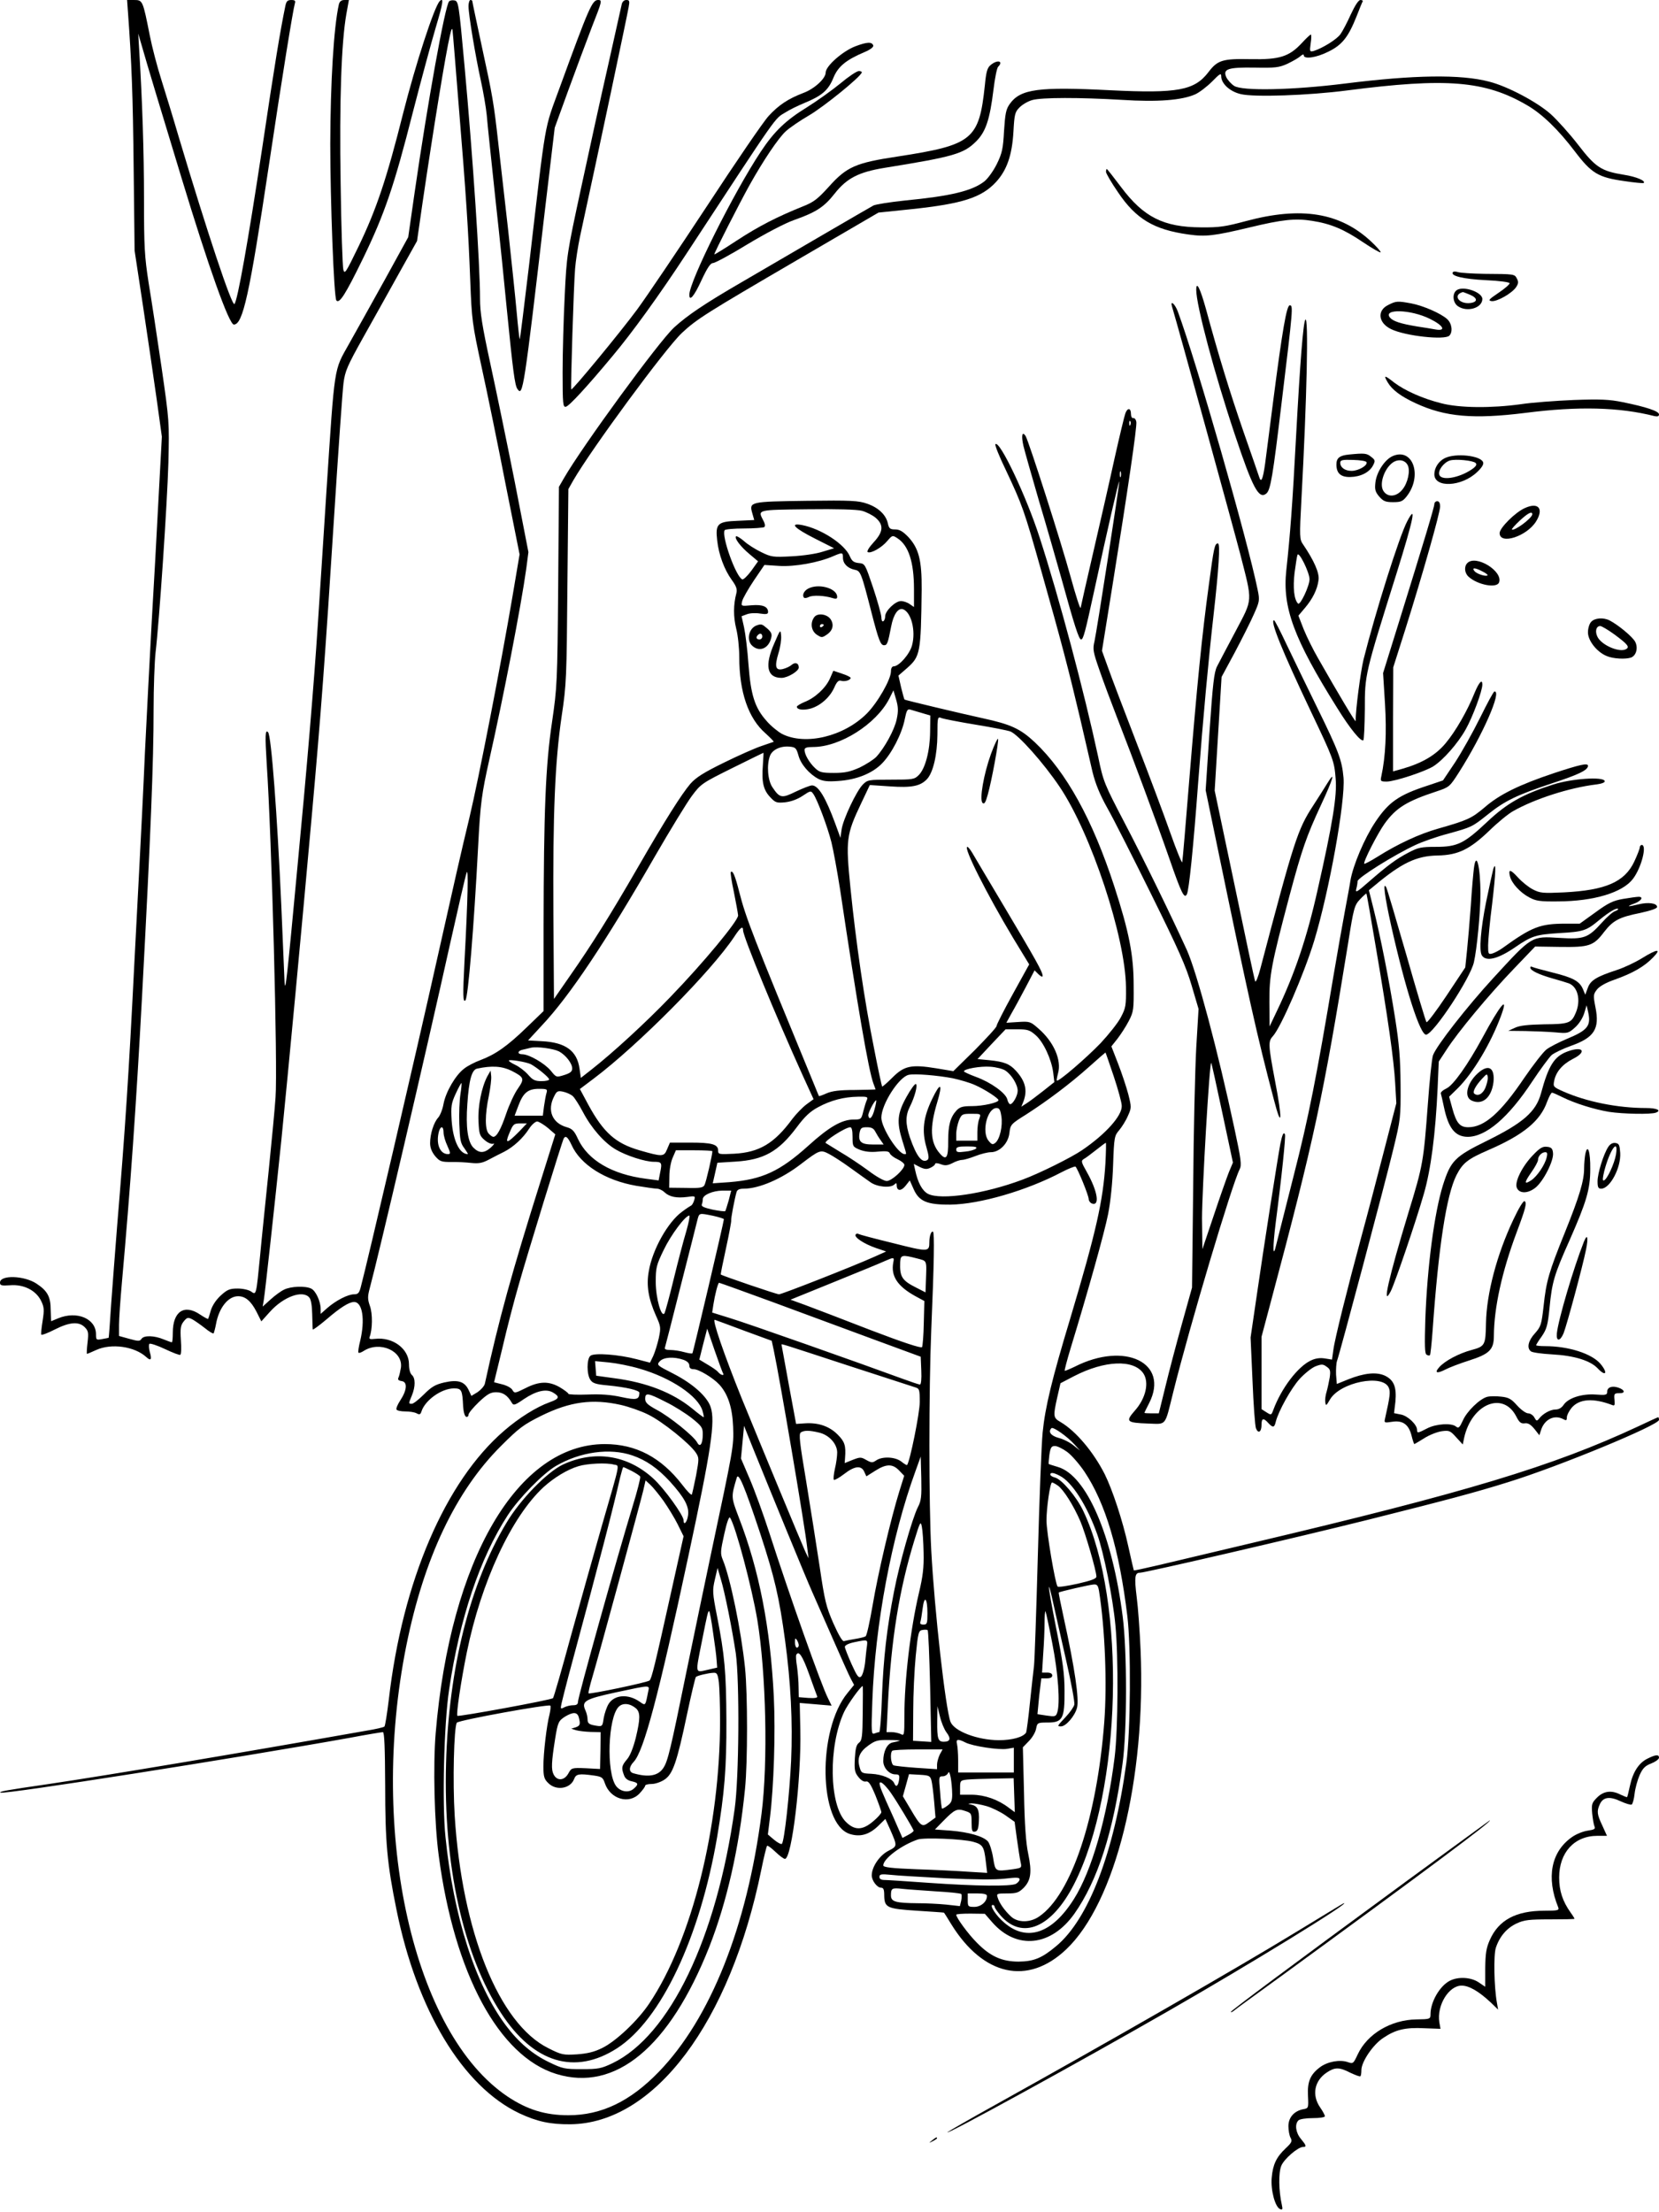 <?xml version="1.0" standalone="no"?>
<!DOCTYPE svg PUBLIC "-//W3C//DTD SVG 20010904//EN"
 "http://www.w3.org/TR/2001/REC-SVG-20010904/DTD/svg10.dtd">
<svg version="1.0" xmlns="http://www.w3.org/2000/svg"
 width="864pt" height="1152pt" viewBox="0 0 864 1152"
 preserveAspectRatio="xMidYMid meet">

<g transform="translate(0,1152) scale(0.1,-0.1)"
fill="#000000" stroke="none">
<path d="M666 11463 c20 -274 26 -436 30 -813 l5 -435 44 -290 c24 -159 56
-378 71 -484 l27 -195 -17 -315 c-9 -174 -25 -467 -36 -651 -10 -184 -26 -488
-35 -675 -8 -187 -22 -464 -30 -615 -8 -151 -19 -367 -25 -480 -29 -580 -48
-872 -90 -1375 -10 -126 -24 -309 -31 -405 -6 -96 -12 -175 -13 -176 0 -1 -16
-4 -33 -7 -32 -6 -33 -5 -33 26 -1 81 -100 122 -197 82 -19 -8 -36 -15 -37
-15 0 0 -1 27 -2 59 0 68 -17 99 -73 136 -64 43 -191 47 -191 6 0 -15 7 -17
52 -14 71 6 135 -26 162 -81 16 -33 17 -46 8 -104 -6 -36 -9 -68 -7 -72 2 -4
34 8 71 27 77 39 125 42 155 12 19 -19 21 -28 15 -80 -4 -33 -5 -59 -3 -59 3
0 24 9 48 20 79 36 200 19 261 -37 24 -22 30 -13 18 27 -5 19 -6 38 -2 42 4 4
41 -8 81 -27 40 -19 76 -33 80 -30 5 2 6 37 3 77 -4 62 -1 77 15 97 17 21 22
22 44 11 13 -7 43 -28 66 -46 23 -19 44 -31 46 -27 2 5 8 26 12 48 15 84 63
145 115 145 38 0 67 -25 96 -81 l25 -50 45 50 c71 79 171 115 205 74 9 -10 14
-43 15 -87 1 -39 2 -75 3 -79 0 -4 32 19 71 52 72 62 118 91 144 91 44 0 58
-92 32 -202 -8 -31 -12 -59 -9 -62 3 -3 15 1 27 9 84 54 206 0 194 -87 -3 -18
-8 -41 -12 -50 -6 -12 -2 -17 16 -20 31 -4 28 -47 -7 -100 -14 -21 -23 -43
-20 -48 3 -6 24 -10 46 -10 22 0 49 -4 59 -10 15 -8 20 -6 25 10 19 59 105
120 169 120 40 0 44 -8 48 -94 2 -29 8 -51 16 -54 6 -2 12 3 12 11 0 8 24 37
54 66 45 42 61 51 90 51 35 0 59 -16 81 -54 9 -16 15 -15 63 18 64 43 116 55
151 35 38 -22 35 -33 -16 -51 -70 -25 -161 -82 -238 -149 -306 -264 -529 -783
-600 -1399 -9 -74 -19 -138 -23 -141 -4 -4 -47 -14 -97 -22 -679 -120 -1340
-231 -1650 -277 -227 -33 -259 -39 -253 -45 11 -12 1237 181 1817 285 90 17
169 30 175 30 8 0 11 -81 12 -278 0 -294 10 -407 59 -647 106 -524 345 -920
640 -1060 92 -43 161 -58 265 -57 438 4 833 530 995 1326 13 65 27 121 30 124
3 3 22 -11 43 -31 21 -20 43 -37 50 -37 36 0 86 420 80 673 l-3 139 83 -7 83
-7 -19 39 c-35 68 -200 534 -306 863 -31 96 -77 222 -102 280 l-45 105 8 85 8
85 48 -120 c103 -254 271 -664 307 -745 21 -47 70 -159 110 -250 40 -91 80
-181 90 -200 l18 -34 -34 -42 c-158 -192 -151 -681 11 -734 53 -17 99 -5 146
39 l40 39 24 -53 c39 -90 40 -88 -10 -114 -45 -24 -85 -83 -85 -127 0 -27 28
-64 48 -64 13 0 17 -9 17 -40 1 -64 14 -70 171 -80 76 -5 139 -9 140 -10 1 0
18 -27 38 -60 167 -270 399 -321 599 -131 256 243 416 887 387 1561 -4 96 -13
219 -20 272 -13 105 -10 128 16 128 28 0 821 184 1189 276 402 101 555 141
730 196 265 82 785 297 785 324 0 8 -2 14 -4 14 -2 0 -50 -22 -107 -49 -444
-207 -891 -342 -2009 -606 -201 -48 -421 -100 -489 -116 -68 -16 -125 -28
-126 -27 -1 2 -14 58 -29 126 -29 133 -83 296 -123 376 -59 116 -150 224 -230
271 -38 22 -39 29 -17 128 l17 74 71 37 c159 82 309 88 360 15 32 -47 14 -130
-44 -195 -50 -57 -43 -63 70 -67 97 -3 85 -18 130 163 86 346 306 1083 346
1161 11 22 8 49 -27 212 -86 403 -195 811 -248 930 -85 186 -225 473 -323 660
-107 205 -112 216 -139 347 -72 334 -202 825 -305 1142 -69 214 -208 507 -230
485 -4 -4 20 -64 54 -134 86 -183 95 -206 187 -533 103 -364 141 -510 200
-760 25 -107 54 -234 65 -281 15 -60 37 -115 76 -185 31 -54 134 -258 230
-452 142 -287 181 -375 210 -474 l36 -122 -12 -201 c-6 -110 -14 -436 -16
-725 l-6 -525 -53 -190 c-29 -104 -68 -252 -86 -327 l-34 -138 -37 0 c-21 0
-38 1 -38 3 0 1 11 24 25 51 106 209 -126 322 -388 189 -27 -13 -51 -23 -52
-21 -2 2 12 55 31 118 90 295 176 601 195 698 13 66 23 165 26 257 5 144 7
151 32 180 14 17 35 50 45 74 19 42 19 45 2 113 -10 38 -34 110 -53 159 l-35
90 31 39 c17 22 44 63 59 92 26 50 27 60 26 188 0 156 -24 278 -101 515 -113
347 -250 595 -414 750 -75 70 -124 93 -272 125 -110 24 -400 93 -406 97 -2 1
-10 30 -18 63 l-14 62 45 39 c69 61 72 79 76 409 1 153 -15 214 -69 273 -29
30 -46 40 -69 40 -27 0 -32 5 -38 31 -9 44 -49 83 -108 103 -45 16 -82 18
-316 15 -296 -4 -299 -5 -282 -65 l10 -35 -85 -4 c-106 -4 -118 -15 -108 -102
8 -74 37 -152 76 -206 24 -33 29 -48 24 -69 -16 -60 -16 -123 -1 -184 9 -35
16 -101 16 -148 0 -182 47 -320 137 -398 25 -23 44 -42 42 -44 -2 -1 -31 -11
-64 -22 -33 -11 -121 -50 -196 -87 -106 -52 -145 -77 -174 -110 -47 -56 -129
-185 -272 -433 -146 -253 -243 -407 -352 -563 l-86 -124 -3 444 c-3 522 8 789
43 1028 25 166 26 202 30 679 l5 504 26 46 c95 164 480 687 565 767 78 73 128
104 599 379 l425 248 174 18 c263 28 363 60 438 141 57 62 84 140 91 263 5 91
8 102 32 126 15 15 44 32 66 38 49 14 248 14 467 1 186 -12 313 -2 382 29 22
10 61 40 88 67 40 41 47 45 47 27 0 -38 45 -80 102 -93 69 -17 353 -7 553 19
518 67 719 51 938 -77 78 -45 163 -127 250 -242 86 -113 121 -134 257 -153 52
-8 97 -12 100 -10 13 11 -38 33 -103 43 -118 19 -148 39 -238 156 -44 57 -108
128 -142 159 -70 63 -226 146 -322 170 -148 39 -391 35 -750 -10 -271 -34
-536 -40 -578 -12 -15 10 -33 30 -40 44 -20 44 7 53 147 51 107 -2 127 0 171
20 27 13 57 30 67 39 11 10 18 12 18 5 0 -22 67 -12 128 19 72 35 104 76 147
184 15 39 29 73 32 78 2 4 -3 7 -12 7 -10 0 -28 -28 -50 -75 -19 -42 -43 -88
-54 -103 -19 -27 -92 -72 -138 -87 -22 -6 -23 -4 -17 39 4 25 4 46 1 46 -4 0
-25 -20 -47 -44 -66 -71 -116 -87 -267 -84 -145 3 -172 -5 -219 -67 -73 -96
-161 -112 -510 -95 -376 19 -469 7 -525 -71 -20 -28 -24 -50 -30 -141 -5 -93
-10 -116 -38 -173 -18 -36 -47 -76 -65 -90 -65 -50 -176 -76 -412 -99 -78 -8
-152 -20 -165 -26 -13 -7 -132 -76 -264 -153 -132 -77 -321 -187 -420 -245
-195 -113 -285 -174 -354 -237 -78 -71 -479 -620 -574 -785 l-26 -45 -4 -520
c-4 -502 -6 -526 -32 -705 -34 -228 -43 -465 -44 -1065 l0 -440 -88 -85 c-101
-98 -163 -141 -240 -170 -30 -11 -69 -31 -86 -45 -44 -33 -95 -120 -107 -183
-5 -29 -18 -61 -28 -72 -23 -25 -42 -85 -42 -133 0 -24 9 -46 26 -67 24 -28
32 -31 83 -31 31 1 79 -2 106 -5 39 -4 58 0 90 17 22 12 58 30 80 41 49 25 99
71 131 121 13 20 32 37 42 37 9 -1 34 -16 56 -34 l38 -33 -75 -239 c-152 -482
-219 -725 -292 -1060 -3 -12 -20 -31 -37 -43 l-33 -20 -15 32 c-21 43 -55 54
-126 38 -47 -11 -66 -22 -106 -62 -27 -27 -55 -49 -63 -49 -18 0 -18 0 0 43
19 46 19 91 0 107 -9 8 -15 29 -15 56 0 80 -84 143 -177 132 -26 -3 -32 -1
-28 10 15 39 16 120 2 160 -13 37 -13 50 -1 95 45 166 287 1201 418 1792 42
187 80 354 86 370 10 33 7 -129 -11 -463 -9 -174 -8 -215 5 -201 14 14 44 379
66 799 12 229 18 273 59 457 72 319 164 792 192 993 l11 85 -71 365 c-40 201
-97 477 -127 615 -43 198 -54 268 -54 340 0 177 -37 735 -81 1215 -30 326 -31
334 -53 338 -10 2 -22 0 -27 -5 -21 -21 -112 -527 -180 -998 l-33 -230 -121
-220 c-67 -121 -152 -273 -188 -337 -79 -141 -73 -100 -117 -768 -16 -256 -37
-568 -45 -695 -20 -307 -57 -748 -106 -1260 -54 -578 -63 -662 -67 -600 -1 28
-9 208 -17 400 -21 470 -52 886 -69 902 -15 16 -16 -16 -7 -163 26 -383 58
-1587 46 -1739 -3 -49 -19 -218 -35 -375 -16 -157 -37 -357 -45 -445 -21 -214
-20 -210 -48 -190 -12 8 -42 15 -69 15 -41 0 -54 -5 -88 -36 -25 -23 -44 -52
-52 -78 -6 -22 -13 -43 -14 -44 -1 -2 -20 8 -41 22 -83 57 -143 17 -143 -94 0
-27 -2 -50 -5 -50 -3 0 -22 7 -42 15 -50 21 -104 22 -116 3 -9 -13 -16 -13
-63 0 l-54 15 0 58 c0 32 7 132 15 221 44 492 74 917 105 1493 45 840 60 1216
60 1490 0 116 5 248 10 295 20 168 61 779 67 990 5 214 5 216 -36 500 -23 157
-53 354 -67 438 -21 136 -24 185 -24 435 0 250 -9 516 -25 777 l-5 85 19 -65
c22 -79 115 -386 206 -685 142 -468 248 -765 273 -765 47 0 81 154 182 826 70
468 126 813 136 847 4 13 0 17 -19 17 -20 0 -26 -7 -31 -32 -26 -125 -56 -306
-121 -743 -73 -483 -128 -792 -144 -808 -13 -13 -142 374 -291 873 -28 96 -69
229 -90 296 -21 66 -48 169 -60 230 -36 182 -37 184 -81 184 l-37 0 4 -57z
m1723 -493 c39 -474 50 -648 60 -910 8 -207 10 -224 60 -455 29 -132 85 -405
124 -606 l73 -366 -37 -219 c-60 -354 -176 -949 -224 -1151 -43 -177 -81 -347
-171 -748 -107 -480 -361 -1570 -395 -1697 -8 -31 -14 -38 -35 -38 -32 0 -94
-32 -139 -71 l-35 -31 0 26 c0 38 -25 93 -48 105 -30 16 -108 13 -143 -5 -17
-8 -48 -31 -70 -51 l-41 -37 6 35 c7 42 57 499 91 829 35 347 108 1122 160
1705 47 524 68 807 115 1545 22 344 44 657 49 695 8 62 19 88 101 235 51 91
135 241 187 335 l95 170 28 195 c59 400 121 781 143 874 8 36 12 44 14 26 2
-14 16 -189 32 -390z m2100 -2110 c22 -6 54 -22 71 -36 43 -37 41 -73 -10
-128 -23 -25 -37 -47 -31 -51 16 -9 73 23 102 58 26 30 27 31 53 14 58 -38 86
-124 86 -265 l0 -93 -22 15 c-12 9 -33 16 -46 16 -29 0 -82 -51 -82 -79 0 -11
-4 -23 -10 -26 -6 -4 -10 6 -10 22 -1 15 -20 84 -43 153 -42 124 -42 125 -75
128 -26 3 -35 10 -46 35 -26 63 -150 144 -250 163 -67 12 -38 -17 69 -71 l99
-50 -60 -18 c-33 -11 -103 -21 -161 -24 -97 -5 -106 -4 -159 22 -31 15 -72 41
-90 58 -19 16 -37 27 -41 24 -9 -10 23 -53 71 -93 l44 -37 -35 -49 c-20 -27
-41 -47 -47 -45 -32 10 -110 227 -92 256 3 5 49 9 101 9 52 0 99 4 105 7 6 4
5 17 -5 35 -29 56 -35 55 230 58 152 2 259 -1 284 -8z m-99 -244 c0 -31 24
-55 61 -63 31 -6 34 -13 89 -228 36 -139 46 -165 64 -165 16 0 20 9 37 97 12
64 37 100 63 90 42 -17 66 -112 46 -187 -12 -46 -68 -110 -96 -110 -8 0 -14
-10 -14 -26 0 -42 -70 -164 -126 -220 -120 -120 -320 -167 -441 -106 -22 12
-59 42 -81 68 -61 68 -82 135 -94 294 -5 74 -16 161 -23 193 l-13 58 27 10
c14 6 45 8 69 4 33 -5 42 -3 42 8 0 28 -28 40 -86 35 -55 -5 -55 -5 -49 21 3
14 31 63 61 108 l55 81 77 -5 c80 -5 205 17 282 51 47 20 50 20 50 -8z m280
-841 c-11 -55 -64 -151 -107 -197 -14 -14 -53 -39 -86 -55 -50 -22 -76 -28
-134 -28 -62 0 -75 3 -98 25 -30 28 -55 71 -55 95 0 11 11 15 44 15 141 0 329
119 397 251 l22 44 14 -48 c11 -38 12 -60 3 -102z m131 32 l44 -13 -1 -85 c-1
-99 -25 -191 -59 -225 -23 -23 -31 -24 -145 -24 -116 0 -122 -1 -146 -25 -34
-34 -104 -183 -111 -235 l-6 -43 -27 74 c-50 136 -88 199 -121 199 -10 0 -48
-15 -84 -32 -73 -36 -84 -35 -122 22 -25 36 -31 117 -13 164 12 32 55 52 101
48 32 -3 36 -7 47 -45 12 -47 57 -98 104 -123 24 -12 49 -15 102 -11 97 6 180
40 230 92 50 51 103 154 118 230 9 45 14 54 28 50 9 -3 37 -11 61 -18z m282
-61 c86 -14 166 -30 179 -35 42 -17 173 -164 257 -289 164 -244 342 -782 345
-1042 1 -97 -1 -109 -27 -158 -15 -29 -63 -89 -105 -134 -74 -77 -220 -203
-228 -195 -2 2 1 18 6 37 20 69 -22 165 -102 234 -41 36 -45 38 -105 34 l-62
-4 28 51 c16 27 49 89 74 136 l45 86 21 -21 c13 -12 21 -15 21 -8 0 21 -35 83
-195 352 -84 140 -160 270 -171 288 -10 17 -22 32 -26 32 -23 0 102 -247 238
-474 l84 -138 -85 -154 c-47 -85 -85 -160 -85 -167 0 -7 -51 -62 -112 -124
l-113 -111 -90 15 c-129 21 -166 13 -227 -48 -28 -28 -52 -49 -54 -47 -2 3
-22 94 -43 204 -49 242 -93 544 -122 831 -25 250 -22 276 56 440 l45 95 104
-7 c114 -8 159 1 194 38 32 35 53 126 54 231 0 94 1 95 23 86 12 -4 92 -20
178 -34z m-1110 -210 c-7 -87 2 -129 38 -167 27 -29 34 -31 77 -27 29 3 64 15
91 33 42 28 44 29 57 10 20 -28 73 -168 94 -251 10 -40 30 -150 45 -245 91
-610 149 -947 174 -1012 6 -16 11 -29 11 -30 0 -1 -48 -2 -107 -3 -79 0 -119
-5 -147 -17 -22 -10 -40 -16 -41 -15 -1 2 -12 28 -24 58 -324 786 -356 868
-391 1005 -22 86 -34 114 -44 104 -3 -2 4 -49 16 -104 11 -55 21 -110 22 -122
1 -27 -178 -244 -354 -426 -128 -133 -299 -290 -410 -377 l-55 -43 -7 49 c-13
92 -73 136 -196 142 l-72 4 72 78 c145 154 332 434 593 888 77 133 162 272
188 307 47 63 53 67 210 145 89 44 162 80 163 80 1 0 -1 -29 -3 -64z m-103
-861 c0 -32 170 -445 309 -752 l58 -127 -37 -27 c-20 -15 -53 -49 -73 -75 -94
-128 -172 -175 -304 -182 -79 -4 -83 -3 -83 16 0 33 -31 42 -145 42 l-106 0
-15 -35 c-16 -39 -23 -40 -144 -5 -124 36 -187 92 -266 237 l-44 82 73 55
c232 175 611 557 731 738 32 49 46 59 46 33z m1523 -545 c41 -35 83 -126 92
-195 l6 -50 -58 -46 c-32 -25 -70 -54 -86 -64 l-28 -18 11 27 c22 59 10 106
-39 160 -33 36 -61 47 -138 55 l-62 6 73 78 73 77 61 0 c54 0 65 -4 95 -30z
m-2482 -85 c35 -19 69 -62 69 -89 0 -16 -10 -24 -41 -34 -42 -13 -42 -13 -71
23 -32 38 -113 85 -148 85 -27 0 -26 18 3 24 12 3 31 7 42 10 32 7 115 -4 146
-19z m2889 -129 c23 -69 42 -138 42 -155 2 -51 -84 -147 -206 -230 -55 -38
-224 -122 -311 -154 -197 -74 -425 -108 -492 -74 -30 16 -53 58 -67 124 l-7
32 31 -16 c25 -12 37 -13 56 -4 13 6 24 15 24 20 0 5 12 5 28 -1 23 -9 36 -8
62 5 18 10 41 17 51 17 10 0 41 9 69 20 28 11 64 20 80 20 46 0 91 46 97 100
5 44 8 47 88 97 113 73 225 157 325 246 47 42 86 76 87 76 1 1 20 -55 43 -123z
m-3035 62 c33 -18 95 -69 95 -79 0 -5 -18 -9 -40 -9 -34 0 -46 6 -70 34 -17
19 -46 41 -65 50 -19 9 -35 19 -35 23 0 8 92 -7 115 -19z m3601 -254 l55 -258
-21 -50 c-11 -28 -47 -130 -79 -226 l-59 -175 -2 160 c0 143 39 819 48 810 2
-2 28 -119 58 -261z m-3702 220 c66 -34 69 -41 33 -93 -18 -25 -45 -84 -61
-131 -27 -80 -49 -120 -67 -120 -4 0 -15 7 -23 16 -21 20 -21 99 0 198 8 41
14 88 12 103 l-3 28 -17 -30 c-30 -57 -50 -156 -46 -234 3 -66 6 -76 32 -98
16 -14 35 -22 45 -19 9 4 3 -5 -12 -19 -35 -31 -61 -32 -92 -1 -29 30 -40 106
-31 228 8 123 23 177 50 183 78 17 131 13 180 -11z m2572 1 c32 -21 64 -73 64
-105 0 -26 -25 -70 -39 -70 -5 0 -12 11 -15 25 -8 33 -86 89 -163 117 -35 13
-63 26 -63 29 0 13 87 28 138 24 30 -2 65 -11 78 -20z m-274 -40 c37 -8 89
-23 115 -35 51 -22 123 -69 123 -79 0 -13 -82 -31 -138 -31 -48 0 -62 -4 -80
-22 -33 -36 -44 -77 -44 -160 1 -88 -10 -104 -44 -64 -50 57 -53 134 -13 266
30 100 17 108 -27 16 -46 -96 -54 -166 -29 -251 13 -45 14 -60 4 -66 -28 -17
-56 20 -90 117 -24 72 -24 115 0 162 25 50 41 111 31 117 -5 3 -27 -27 -49
-67 -48 -86 -52 -131 -21 -230 23 -74 22 -68 11 -68 -33 0 -121 137 -121 190
0 69 92 213 143 223 32 7 151 -3 229 -18z m-2564 -82 c-5 -32 -8 -102 -6 -155
3 -82 6 -101 26 -127 12 -17 21 -31 18 -31 -43 0 -77 71 -84 176 -4 73 -2 88
21 138 14 31 28 56 30 56 2 0 0 -26 -5 -57z m448 5 c-4 -13 -9 -44 -13 -70
l-6 -48 -73 0 -74 0 20 53 c25 67 50 87 107 87 42 0 45 -2 39 -22z m137 -16
c10 -9 34 -47 54 -85 44 -83 110 -158 170 -193 54 -32 153 -64 198 -64 41 0
44 -4 33 -56 l-8 -41 -68 9 c-175 23 -300 96 -352 207 -19 42 -30 53 -58 61
-76 21 -104 88 -66 161 13 27 19 30 47 24 18 -4 40 -14 50 -23z m1532 -19 c-5
-10 -13 -37 -19 -60 -10 -42 -12 -43 -51 -43 -61 0 -128 -39 -235 -136 -149
-134 -240 -176 -411 -190 l-87 -6 12 53 12 54 95 6 c146 9 223 52 317 177 43
58 71 84 112 106 66 36 135 54 209 55 47 1 52 -1 46 -16z m40 -48 c-11 -45
-28 -62 -33 -34 -2 13 32 79 41 79 2 0 -1 -20 -8 -45z m660 -38 c8 -50 -8
-119 -31 -138 -14 -11 -19 -10 -36 11 -37 46 -6 170 42 170 15 0 20 -10 25
-43z m-115 -13 c-6 -14 -10 -45 -10 -70 l0 -44 -55 0 -55 0 0 35 c0 20 7 51
14 70 14 33 17 35 65 35 50 0 50 0 41 -26z m-2395 -65 c-65 -66 -77 -68 -52
-9 19 46 23 50 56 50 l35 0 -39 -41z m-395 -6 c0 -16 9 -47 20 -70 17 -38 17
-43 3 -43 -42 0 -64 54 -47 118 9 31 24 28 24 -5z m2130 -24 c0 -48 1 -51 37
-66 26 -10 56 -14 95 -10 43 4 58 2 62 -9 3 -8 21 -22 41 -31 19 -9 35 -22 35
-29 0 -23 -66 -84 -92 -84 -14 0 -55 23 -97 55 -41 30 -105 73 -145 96 -39 24
-73 45 -76 47 -11 8 101 81 128 82 8 0 12 -17 12 -51z m118 29 c7 -13 19 -33
28 -45 l16 -23 -55 0 c-63 0 -79 14 -70 63 5 23 10 27 38 27 23 0 35 -6 43
-22z m-1582 -69 c46 -104 176 -186 338 -214 49 -8 97 -15 108 -15 10 0 28 -8
39 -19 26 -24 63 -31 118 -24 42 6 43 5 36 -18 -4 -13 -11 -25 -16 -27 -4 -2
-26 -16 -47 -32 -73 -53 -154 -196 -173 -309 -14 -75 -2 -144 37 -232 26 -57
26 -63 15 -117 -7 -31 -20 -73 -29 -93 l-17 -35 -69 18 c-96 25 -221 34 -241
18 -20 -16 -20 -98 0 -126 11 -17 30 -23 87 -28 102 -10 168 -26 168 -39 -1
-36 -15 -39 -94 -22 -54 12 -107 16 -177 13 -54 -2 -99 0 -99 4 0 4 -20 19
-43 33 -58 34 -109 33 -181 -4 -54 -27 -57 -27 -67 -10 -5 11 -29 24 -53 30
l-43 11 44 181 c23 100 61 246 84 325 44 156 227 751 235 764 10 16 21 7 40
-33z m2781 -96 c-12 -195 -48 -356 -183 -808 -96 -318 -131 -463 -144 -595 -6
-58 -17 -346 -25 -640 -8 -294 -17 -553 -20 -575 -3 -22 -12 -107 -21 -190 -8
-82 -18 -153 -20 -157 -15 -24 -73 -40 -143 -40 -112 1 -232 47 -251 96 -26
70 -83 576 -100 891 -13 245 -13 834 0 1151 15 353 17 505 9 510 -9 5 -19 -22
-19 -54 0 -52 -5 -52 -187 -6 -95 23 -177 45 -182 48 -5 4 -12 2 -15 -3 -9
-14 45 -49 106 -70 l53 -18 -60 -27 c-109 -49 -483 -196 -498 -196 -13 0 -297
97 -303 103 -2 1 11 63 27 137 16 73 28 139 27 144 -2 10 17 110 28 149 4 12
15 17 38 17 79 0 197 51 297 128 97 74 102 76 146 53 21 -11 71 -43 112 -73
40 -29 88 -63 105 -75 34 -24 104 -31 124 -11 9 9 12 8 12 -4 0 -31 23 -32 46
-3 l22 28 20 -45 c28 -64 70 -82 192 -81 152 2 397 73 579 169 35 18 67 31 72
29 10 -7 69 -150 69 -170 0 -8 7 -18 16 -22 43 -16 31 63 -26 164 -30 53 -31
58 -15 68 10 5 38 27 64 47 25 20 48 37 50 37 2 1 1 -47 -2 -106z m-674 76
c-6 -6 -32 -14 -57 -16 -38 -5 -46 -3 -46 11 0 13 11 16 57 16 42 0 54 -3 46
-11z m-1373 -14 c0 -19 -33 -162 -41 -176 -7 -14 -24 -17 -96 -15 l-88 1 1 60
c0 33 8 77 18 98 l16 37 95 0 c52 0 95 -2 95 -5z m85 -256 c-8 -28 -16 -53
-18 -56 -3 -2 -32 1 -66 8 -45 10 -60 17 -56 27 3 7 5 20 5 27 0 22 50 44 102
45 l46 0 -13 -51z m-82 -80 c31 -7 57 -15 57 -18 0 -13 -160 -694 -164 -698
-2 -3 -21 0 -43 6 -21 6 -53 11 -72 11 -22 0 -32 4 -28 13 2 6 39 149 81 317
43 168 82 322 87 343 11 42 7 41 82 26z m-139 -81 c-14 -46 -43 -157 -65 -247
-22 -91 -44 -171 -48 -179 -16 -28 -46 78 -46 163 0 73 3 87 42 167 37 77 112
178 133 178 4 0 -3 -37 -16 -82z m1201 -141 c55 -15 51 -4 47 -122 l-2 -55
-47 24 c-76 38 -88 57 -85 134 2 37 10 39 87 19z m-123 -22 c-13 -70 22 -123
114 -174 l48 -26 -3 -115 c-1 -63 -6 -120 -9 -125 -5 -7 -99 24 -269 89 -144
56 -296 114 -339 130 l-77 28 229 93 c126 51 245 100 264 109 46 20 48 20 42
-9z m-629 -205 c149 -55 385 -142 522 -193 l250 -92 3 -73 c2 -42 -1 -72 -7
-72 -5 0 -47 14 -93 31 -209 77 -812 290 -896 315 l-93 29 6 40 c8 52 24 115
30 115 3 0 128 -45 278 -100z m-146 -150 l142 -52 10 -46 c32 -151 162 -915
175 -1032 l7 -55 -17 35 c-20 44 -231 553 -332 800 -91 226 -156 414 -139 407
7 -2 76 -28 154 -57z m-112 -220 c10 -16 -11 -12 -25 5 -6 8 -31 25 -55 39
l-43 26 20 80 21 81 38 -111 c21 -61 41 -115 44 -120z m655 38 c179 -58 335
-109 348 -113 20 -6 22 -12 22 -76 0 -57 -51 -309 -66 -328 -2 -2 -15 6 -30
18 -32 25 -99 28 -131 6 -19 -13 -24 -13 -51 2 -28 16 -32 16 -71 1 l-42 -17
2 27 c5 65 -2 85 -39 122 -43 43 -101 63 -171 58 l-45 -3 -38 205 c-20 113
-38 206 -38 208 0 5 -1 5 350 -110z m-861 31 c20 -7 31 -18 31 -30 0 -13 7
-19 23 -19 26 0 101 -45 134 -81 44 -49 67 -118 71 -219 4 -102 2 -109 -118
-675 -28 -132 -84 -402 -125 -600 -83 -408 -97 -466 -120 -501 -27 -42 -78
-51 -157 -28 -24 7 -23 33 2 59 53 56 130 347 284 1067 120 560 142 705 117
781 -18 54 -92 121 -193 173 -87 44 -89 46 -72 65 20 22 73 25 123 8z m-229
-46 c164 -47 307 -143 329 -221 5 -18 8 -32 5 -32 -2 0 -29 20 -59 45 -102 83
-237 136 -406 158 l-94 13 -3 38 -3 38 73 -7 c40 -4 111 -18 158 -32z m136
-173 c44 -21 105 -60 137 -85 51 -41 57 -49 57 -83 0 -51 -14 -72 -29 -44 -17
33 -145 136 -212 171 -47 26 -59 37 -59 57 0 33 14 31 106 -16z m-233 -16 c40
-9 104 -31 142 -50 73 -35 217 -151 249 -199 17 -26 17 -31 1 -119 -10 -50
-20 -94 -22 -99 -3 -4 -25 18 -49 50 -111 144 -242 213 -404 213 -454 0 -805
-600 -881 -1505 -14 -168 -7 -470 16 -639 81 -613 313 -1044 612 -1136 308
-95 590 139 797 662 91 233 155 511 186 823 14 136 14 495 0 630 -20 194 -77
470 -116 563 -13 32 -12 44 8 134 13 60 25 93 30 85 29 -44 113 -360 142 -532
46 -278 56 -745 22 -1010 -76 -589 -266 -1066 -535 -1344 -149 -154 -299 -226
-471 -226 -120 0 -214 29 -316 97 -490 328 -725 1369 -528 2348 92 456 257
805 493 1040 95 95 117 111 211 158 149 73 265 89 413 56z m2362 -205 l30 -33
-34 27 c-18 15 -53 33 -77 39 -41 11 -57 32 -38 51 9 8 82 -43 119 -84z
m-1330 61 c53 -12 95 -59 95 -104 0 -19 -5 -57 -12 -85 -6 -28 -9 -54 -5 -57
3 -3 27 10 53 30 55 43 90 46 105 12 l11 -24 46 29 c58 37 91 37 125 1 l26
-27 -25 -80 c-45 -145 -112 -431 -139 -592 -15 -87 -31 -161 -37 -164 -6 -4
-31 -10 -56 -14 -24 -4 -50 -9 -57 -11 -7 -3 -28 32 -55 93 -38 87 -45 117
-71 293 -16 107 -48 307 -70 443 -35 209 -40 250 -28 258 18 11 44 11 94 -1z
m1293 -101 c23 -17 63 -63 90 -103 109 -163 181 -404 223 -751 20 -162 17
-605 -5 -765 -64 -467 -197 -814 -365 -954 -75 -63 -117 -80 -196 -81 -88 0
-149 28 -219 100 -44 44 -106 129 -106 144 0 4 33 6 74 6 l75 -1 40 -46 c127
-143 305 -124 426 46 121 172 203 424 251 781 24 174 24 585 1 766 -54 425
-189 737 -338 780 -24 7 -45 14 -47 15 -2 1 0 23 3 48 6 39 11 46 29 46 12 0
41 -14 64 -31z m-2265 -18 c73 -25 131 -66 196 -136 76 -84 102 -132 94 -178
-5 -35 -23 -53 -23 -24 0 26 -101 166 -157 217 -135 124 -307 150 -472 73 -82
-39 -222 -182 -294 -304 -190 -317 -300 -754 -314 -1250 -15 -528 89 -1000
287 -1303 169 -259 384 -324 604 -182 229 148 431 576 521 1101 38 228 49 357
48 605 -1 252 -9 342 -49 545 -24 121 -24 134 -11 190 l14 60 16 -55 c22 -71
61 -269 79 -390 20 -146 17 -650 -6 -810 -94 -674 -338 -1180 -636 -1324 -59
-28 -74 -31 -160 -31 -89 0 -100 2 -170 36 -86 41 -159 103 -225 191 -159 211
-273 567 -315 982 -18 173 -8 591 19 768 55 371 160 684 305 907 57 88 184
218 251 257 127 74 281 95 398 55z m1487 -270 c-29 -58 -96 -293 -124 -439
-38 -194 -55 -347 -63 -549 -3 -101 -10 -183 -14 -183 -4 0 -15 -3 -25 -7 -16
-6 -17 5 -11 168 14 398 100 857 225 1199 l27 75 3 -112 c2 -97 0 -118 -18
-152z m-1582 222 c29 -7 35 23 -62 -313 -42 -146 -115 -407 -163 -580 -47
-173 -89 -319 -93 -323 -7 -9 -492 -98 -498 -92 -7 7 18 177 49 330 75 368
233 707 400 861 54 49 124 92 182 109 45 14 147 19 185 8z m92 -33 c21 -11 41
-24 44 -29 3 -5 -15 -76 -40 -157 -84 -276 -284 -991 -284 -1016 0 -13 -7 -18
-26 -18 -14 0 -34 -5 -46 -11 -19 -10 -20 -9 -13 23 4 18 20 80 35 138 171
634 234 879 270 1038 7 28 14 52 16 52 3 0 22 -9 44 -20z m2229 -25 c64 -32
142 -155 195 -304 34 -94 82 -333 95 -475 16 -164 14 -540 -4 -686 -39 -313
-119 -592 -212 -739 -113 -180 -245 -225 -363 -123 -42 35 -79 92 -60 92 5 0
10 -4 10 -10 0 -5 14 -25 31 -45 113 -129 266 -64 382 162 250 488 274 1472
48 1946 -36 75 -112 164 -147 173 -13 3 -24 10 -24 15 0 13 17 11 49 -6z
m-1560 -300 c75 -229 99 -331 130 -560 29 -214 40 -423 31 -625 -8 -171 -35
-418 -48 -432 -4 -3 -22 6 -40 21 l-33 28 11 89 c20 162 29 439 20 628 -18
360 -76 659 -182 933 -41 108 -41 107 -11 208 9 30 40 -43 122 -290z m-504
170 c23 -33 57 -88 74 -122 l31 -63 -65 -292 c-85 -383 -101 -448 -112 -459
-10 -10 -312 -73 -318 -67 -2 2 7 42 21 88 36 122 249 905 264 968 l12 53 25
-23 c14 -13 44 -50 68 -83z m2054 79 c30 -21 82 -104 117 -185 27 -63 84 -260
84 -289 0 -11 -27 -21 -97 -37 -54 -12 -101 -19 -105 -15 -12 12 -58 284 -58
344 0 66 19 198 29 198 4 0 17 -7 30 -16z m-699 -349 c2 -78 -4 -125 -24 -209
-45 -191 -76 -456 -76 -644 0 -98 -1 -102 -19 -92 -11 5 -32 10 -47 10 l-27 0
7 143 c17 340 59 599 138 856 30 98 33 102 39 70 4 -19 8 -79 9 -134z m914
-202 c31 -196 42 -482 27 -680 -38 -498 -172 -899 -339 -1013 -47 -33 -112
-33 -147 0 -34 32 -60 69 -69 98 -7 21 -5 22 49 22 49 0 60 4 85 28 39 39 45
83 25 178 -12 55 -19 152 -22 317 l-6 238 31 32 c18 18 35 47 38 65 6 31 8 32
60 32 78 0 89 20 88 165 0 88 -9 153 -43 323 -23 118 -41 216 -38 218 2 2 11
-33 21 -79 10 -45 40 -179 67 -297 27 -118 47 -225 44 -237 -3 -12 -23 -41
-45 -64 -45 -48 -46 -49 -24 -49 25 0 72 54 83 97 12 44 -12 208 -68 463 -16
74 -29 136 -27 137 5 5 162 41 183 42 17 1 22 -6 27 -36z m-894 -115 c0 -52
-2 -58 -21 -58 -14 0 -19 5 -16 13 3 8 8 40 12 71 9 72 25 55 25 -26z m-1117
-95 c9 -60 18 -126 19 -148 l3 -39 -52 -12 c-64 -14 -62 -24 -27 152 27 136
31 154 37 154 3 0 12 -48 20 -107z m1767 -59 c31 -157 42 -314 26 -362 -7 -21
-12 -22 -54 -16 -26 4 -48 7 -49 8 0 0 4 43 9 94 l11 92 28 0 c19 0 29 5 29
15 0 10 -10 15 -27 15 l-26 0 6 98 c4 53 7 126 7 161 0 35 2 62 5 60 2 -3 18
-77 35 -165z m-636 -227 l6 -288 -48 3 -47 3 1 155 c0 85 6 214 13 287 12 122
15 132 35 135 11 2 24 2 27 -1 4 -4 9 -136 13 -294z m-684 216 c0 -7 -4 -13
-10 -13 -5 0 -10 12 -10 28 0 21 2 24 10 12 5 -8 10 -21 10 -27z m355 -5 c-3
-18 -7 -59 -10 -90 -4 -31 -13 -62 -21 -69 -12 -9 -20 1 -49 65 -19 43 -35 83
-35 90 0 8 19 18 48 24 72 15 71 15 67 -20z m-302 -144 c21 -59 40 -111 43
-118 3 -7 -11 -10 -46 -8 l-50 4 -1 51 c0 29 -4 77 -8 107 -5 30 -7 58 -4 63
13 23 32 -5 66 -99z m-469 -46 c3 -29 6 -118 6 -198 0 -555 -147 -1142 -368
-1472 -59 -89 -174 -198 -246 -233 -42 -21 -78 -29 -132 -33 -70 -4 -79 -3
-148 32 -257 127 -450 605 -488 1211 -11 176 -4 459 11 484 8 13 477 98 487
89 3 -3 1 -23 -4 -45 -15 -57 -32 -201 -32 -271 0 -53 4 -67 25 -87 41 -42
116 -30 135 21 10 26 24 29 103 18 41 -6 47 -10 57 -40 28 -83 126 -112 181
-53 16 17 29 35 29 40 0 5 15 9 34 9 18 0 48 10 67 23 43 29 64 88 117 340 22
104 43 191 46 194 6 7 65 21 92 22 18 1 22 -6 28 -51z m-369 -50 c-14 -72 -13
-71 -43 -50 -61 43 -133 37 -163 -12 -10 -17 -21 -50 -25 -73 -7 -46 -6 -46
-53 -37 -24 5 -31 12 -31 30 0 13 -5 34 -11 47 -22 48 -3 59 158 94 189 40
176 40 168 1z m1118 -109 c-1 -123 -4 -142 -19 -154 -14 -10 -19 -30 -22 -81
-3 -60 -1 -73 18 -97 14 -18 29 -27 40 -24 13 3 24 -12 49 -72 17 -43 31 -82
31 -88 0 -6 -19 -28 -42 -47 -56 -48 -97 -49 -143 -3 -87 87 -92 393 -9 572
18 39 87 135 97 135 1 0 1 -63 0 -141z m-1180 24 c22 -21 22 -53 -2 -153 -13
-51 -29 -92 -45 -111 -29 -34 -31 -45 -16 -84 6 -17 20 -27 40 -31 35 -8 37
-15 11 -38 -26 -24 -70 -17 -93 14 -51 70 -42 356 14 412 22 22 60 18 91 -9z
m1616 -124 c25 -33 20 -49 -14 -49 -30 0 -35 16 -34 108 l1 77 13 -53 c7 -30
22 -67 34 -83z m-1915 79 c10 -37 7 -45 -16 -53 l-23 -7 25 -8 c14 -4 48 -8
77 -9 l51 -1 -1 -96 -2 -96 -74 4 c-74 3 -75 2 -91 -27 -21 -38 -59 -41 -77
-5 -13 25 -11 65 8 185 14 87 18 94 52 116 42 25 63 24 71 -3z m1671 -123 c-5
-2 -22 -6 -37 -9 -28 -6 -48 -46 -48 -97 0 -35 31 -69 63 -69 20 0 23 -4 19
-30 -5 -32 -16 -39 -25 -16 -10 24 -63 46 -119 49 -49 2 -53 4 -61 34 -14 47
-1 80 45 113 36 26 49 30 107 29 36 0 62 -2 56 -4z m343 -9 c37 -19 174 -40
217 -33 l35 6 0 -65 0 -64 -145 0 -145 0 0 63 c0 34 -3 72 -6 85 -7 26 5 28
44 8z m-134 -63 c-7 -16 -14 -39 -14 -52 l0 -24 -106 7 c-58 4 -112 10 -120
13 -14 5 -20 64 -7 76 3 4 64 7 134 7 l128 0 -15 -27z m65 -208 c0 -32 -5 -44
-25 -58 -14 -11 -27 -17 -28 -15 -2 1 -7 40 -10 86 -7 79 -7 82 14 82 11 0 24
8 28 18 8 20 20 -47 21 -113z m-108 73 c4 -15 10 -65 14 -110 l7 -83 -32 -23
c-38 -29 -44 -25 -98 67 l-40 67 16 57 16 58 55 -3 c50 -3 55 -5 62 -30z m431
-77 l3 -88 -31 23 c-56 43 -125 67 -191 68 l-63 0 0 37 c0 36 2 38 38 42 20 2
83 4 139 5 l102 2 3 -89z m-640 9 c32 -46 105 -168 116 -192 2 -4 -11 -14 -28
-23 l-30 -16 -19 43 c-10 24 -39 89 -65 146 -37 83 -42 103 -28 100 9 -2 34
-28 54 -58z m495 -65 c28 -8 73 -30 99 -48 l48 -34 12 -89 c7 -49 15 -103 19
-120 7 -31 6 -31 -40 -38 -93 -12 -91 -14 -103 60 -6 37 -18 74 -27 85 -25 27
-99 48 -193 56 l-83 6 43 44 c59 60 72 67 113 53 34 -11 35 -13 35 -62 0 -42
3 -49 18 -46 13 2 18 15 20 56 3 58 -7 78 -41 85 -19 4 -19 4 4 6 14 0 48 -6
76 -14z m-69 -186 c50 -14 57 -24 66 -103 l7 -59 -98 6 c-54 4 -176 10 -270
13 -130 5 -173 10 -173 20 0 35 95 106 180 135 33 11 234 3 288 -12z m-143
-190 c151 -7 257 -8 308 -2 61 7 77 7 77 -4 0 -7 -9 -17 -19 -23 -27 -14 -210
-12 -451 5 -113 8 -217 15 -232 15 -19 0 -28 5 -28 16 0 14 9 16 58 11 31 -4
161 -11 287 -18z m-53 -68 c70 -4 131 -10 134 -14 3 -3 3 -18 0 -34 l-7 -29
-72 8 c-40 4 -106 7 -148 7 -116 1 -139 8 -139 41 0 37 5 40 59 34 25 -3 103
-8 173 -13z m268 -24 c0 -30 -31 -57 -66 -57 -32 0 -34 2 -34 35 l0 35 50 0
c34 0 50 -4 50 -13z"/>
<path d="M4218 8459 c-27 -10 -42 -34 -32 -50 3 -5 14 -4 26 2 20 11 83 8 126
-6 16 -5 22 -3 22 7 0 41 -85 69 -142 47z"/>
<path d="M4242 8308 c-24 -30 -18 -74 13 -94 23 -15 27 -15 49 0 33 21 41 52
22 81 -18 27 -66 34 -84 13z m48 -42 c0 -3 -4 -8 -10 -11 -5 -3 -10 -1 -10 4
0 6 5 11 10 11 6 0 10 -2 10 -4z"/>
<path d="M3940 8263 c-41 -15 -54 -78 -22 -106 37 -34 85 -14 98 40 6 21 1 31
-20 50 -28 24 -31 25 -56 16z m30 -58 c0 -8 -7 -15 -15 -15 -16 0 -20 12 -8
23 11 12 23 8 23 -8z"/>
<path d="M4033 8171 c-52 -117 -39 -181 37 -181 32 0 90 35 90 54 0 23 -19 30
-38 13 -9 -8 -29 -17 -45 -21 -38 -9 -44 12 -23 82 10 31 16 73 14 92 -3 34
-4 33 -35 -39z"/>
<path d="M4322 7986 c-22 -49 -78 -101 -133 -122 -21 -9 -39 -20 -39 -24 0
-16 33 -20 71 -10 50 14 101 58 124 110 13 30 23 39 35 35 19 -6 50 3 50 15 0
4 -20 14 -45 22 l-45 15 -18 -41z"/>
<path d="M5161 7594 c-38 -105 -61 -238 -44 -255 9 -9 16 2 27 42 21 74 58
277 54 291 -2 6 -19 -29 -37 -78z"/>
<path d="M1765 11498 c-27 -119 -44 -406 -45 -727 0 -294 19 -804 32 -816 16
-17 47 31 139 220 112 231 162 378 259 760 44 171 98 370 120 444 38 127 42
157 20 135 -28 -28 -125 -326 -190 -582 -86 -342 -139 -501 -233 -696 -66
-136 -72 -146 -79 -120 -4 16 -11 218 -14 449 -7 432 4 736 30 883 l13 72 -23
0 c-16 0 -25 -7 -29 -22z"/>
<path d="M2440 11488 c0 -45 36 -259 64 -387 13 -59 27 -140 31 -181 3 -41 24
-237 45 -435 22 -198 48 -454 59 -570 32 -322 42 -403 56 -421 28 -40 33 -12
144 941 l50 420 69 190 c38 105 94 254 124 333 54 137 55 142 33 142 -31 0
-47 -37 -200 -456 -83 -228 -69 -146 -160 -928 -25 -208 -46 -380 -48 -382 -2
-2 -9 61 -16 139 -7 78 -28 277 -46 442 -19 165 -41 363 -50 440 -23 207 -30
248 -85 500 -27 127 -50 233 -50 238 0 4 -4 7 -10 7 -5 0 -10 -15 -10 -32z"/>
<path d="M3238 11498 c-3 -13 -35 -156 -71 -318 -37 -162 -100 -450 -141 -640
-73 -339 -75 -348 -85 -560 -6 -119 -11 -298 -11 -399 0 -166 2 -182 17 -179
17 3 111 105 244 265 100 119 242 315 386 535 485 740 455 697 514 733 20 13
65 35 99 49 90 37 124 66 150 130 24 59 64 93 163 135 29 12 47 26 45 34 -7
20 -32 19 -93 -4 -66 -25 -155 -103 -155 -137 0 -31 -59 -85 -116 -106 -79
-30 -130 -64 -181 -120 -27 -29 -171 -240 -321 -469 -150 -228 -314 -471 -364
-539 -88 -119 -338 -422 -343 -416 -4 5 13 544 20 628 3 41 15 116 25 165 98
450 245 1146 254 1198 6 32 4 37 -12 37 -12 0 -21 -9 -24 -22z"/>
<path d="M5160 11182 c-18 -14 -24 -34 -31 -107 -30 -283 -64 -310 -454 -370
-219 -33 -265 -53 -359 -158 -58 -64 -79 -80 -135 -102 -136 -55 -228 -102
-343 -177 -65 -43 -118 -75 -118 -73 0 10 133 270 183 360 72 129 150 245 189
281 18 17 73 55 123 84 76 45 263 196 273 222 2 4 -5 8 -15 8 -11 0 -54 -29
-97 -65 -43 -35 -121 -91 -174 -124 -110 -68 -169 -124 -240 -231 -140 -211
-372 -675 -372 -745 0 -37 25 -8 63 75 31 66 47 90 60 90 10 0 92 44 180 98
93 56 196 110 242 126 116 41 157 68 212 138 63 80 125 112 260 134 360 58
412 73 477 138 50 50 71 114 90 269 7 59 18 113 24 119 30 30 -3 39 -38 10z"/>
<path d="M5760 10625 c0 -8 28 -56 63 -107 93 -138 186 -194 366 -219 90 -13
135 -7 316 36 174 42 241 49 328 35 98 -15 168 -45 265 -111 48 -32 89 -56 92
-53 3 3 -20 29 -50 57 -161 150 -363 183 -650 106 -108 -29 -140 -34 -235 -33
-195 1 -299 53 -416 209 -39 52 -73 95 -75 95 -2 0 -4 -7 -4 -15z"/>
<path d="M7566 10102 c-12 -19 55 -35 172 -41 69 -3 123 -10 124 -16 1 -5 -25
-28 -58 -50 -50 -34 -56 -40 -36 -43 28 -4 107 41 128 73 12 18 13 28 4 44
-12 24 -12 24 -170 25 -63 1 -125 5 -137 9 -12 4 -24 4 -27 -1z"/>
<path d="M6230 10010 c0 -79 95 -437 201 -753 93 -279 125 -339 164 -307 22
18 34 91 79 468 61 502 61 512 43 512 -16 0 -38 -124 -87 -504 -16 -127 -35
-270 -41 -318 -12 -86 -21 -106 -32 -70 -3 9 -39 115 -81 234 -72 209 -129
394 -196 641 -30 107 -50 147 -50 97z"/>
<path d="M7588 10010 c-26 -16 -23 -65 4 -84 48 -34 128 -10 128 37 0 35 -96
69 -132 47z m68 -25 c40 -17 41 -38 1 -43 -59 -7 -93 42 -39 57 1 1 19 -6 38
-14z"/>
<path d="M7230 9932 c-60 -29 -52 -94 15 -126 74 -36 279 -58 303 -34 19 19
14 63 -11 86 -31 29 -124 70 -187 82 -71 13 -79 13 -120 -8z m216 -72 c70 -34
88 -65 32 -56 -18 3 -62 11 -98 16 -85 14 -125 27 -141 46 -39 47 108 43 207
-6z"/>
<path d="M6104 9923 c33 -110 324 -1168 355 -1288 65 -255 67 -229 -24 -402
-43 -81 -87 -164 -97 -184 -15 -30 -22 -91 -39 -340 l-20 -304 60 -290 c162
-783 208 -991 295 -1320 42 -163 46 -108 6 98 -35 186 -36 204 -11 231 42 46
162 323 215 496 79 261 163 728 153 850 -8 91 -25 137 -137 365 -54 110 -125
257 -159 328 -33 70 -62 127 -66 127 -22 0 41 -157 193 -477 116 -244 121
-256 128 -348 8 -87 -16 -235 -93 -575 -56 -252 -120 -441 -213 -635 l-38 -80
-1 125 c-1 141 10 198 104 553 66 247 89 312 166 478 62 133 77 184 31 109
-15 -25 -48 -76 -73 -115 -81 -124 -100 -184 -274 -845 -12 -47 -25 -78 -28
-70 -4 8 -52 235 -108 504 l-103 489 18 296 18 296 69 128 c37 70 82 159 99
198 30 67 31 73 20 127 -52 257 -318 1185 -416 1450 -15 40 -41 62 -30 25z"/>
<path d="M6798 9855 c-11 -17 -27 -218 -48 -605 -19 -361 -31 -516 -51 -700
-21 -193 39 -356 264 -715 68 -110 124 -178 137 -170 4 3 7 76 8 162 0 181 -1
178 167 713 87 279 104 362 53 264 -41 -79 -163 -465 -227 -719 -15 -63 -41
-259 -41 -320 0 -9 -89 140 -196 328 -25 43 -58 110 -74 149 l-28 72 33 39
c41 48 66 98 72 147 5 36 -23 100 -80 184 -19 27 -20 36 -9 240 28 514 38 958
20 931z m22 -1351 c0 -35 -49 -139 -60 -127 -21 21 -27 84 -18 160 6 43 12 85
15 93 7 22 62 -89 63 -126z"/>
<path d="M7227 9529 c23 -39 68 -73 146 -109 153 -71 300 -84 572 -50 273 35
488 30 672 -17 16 -3 23 -1 23 9 0 17 -67 39 -190 64 -69 14 -116 16 -255 11
-93 -4 -217 -13 -275 -22 -152 -21 -319 -20 -414 5 -96 24 -188 65 -244 107
-52 41 -58 41 -35 2z"/>
<path d="M5861 9368 c-5 -13 -30 -117 -56 -233 -25 -115 -75 -334 -110 -485
-35 -151 -65 -284 -67 -295 -2 -10 -25 62 -52 160 -49 180 -218 707 -235 735
-18 27 -23 1 -11 -52 7 -29 43 -156 80 -283 38 -126 91 -313 120 -415 65 -236
89 -310 100 -310 12 0 21 35 70 260 65 302 128 576 129 562 1 -18 -117 -779
-129 -832 -10 -41 -7 -55 26 -150 20 -58 61 -168 91 -245 82 -210 208 -549
274 -739 62 -179 77 -208 90 -183 11 18 34 244 59 582 25 330 54 644 80 871
27 239 36 374 23 374 -17 0 -21 -19 -47 -213 -36 -263 -61 -515 -101 -1002
-19 -236 -36 -437 -38 -445 -1 -8 -29 59 -61 150 -32 91 -112 305 -178 475
-66 171 -133 347 -149 393 l-30 83 55 342 c79 492 128 824 124 850 -2 12 -9
21 -16 20 -7 -2 -12 8 -12 22 0 31 -18 33 -29 3z m26 -60 c-3 -8 -6 -5 -6 6
-1 11 2 17 5 13 3 -3 4 -12 1 -19z m-50 -270 c-3 -7 -5 -2 -5 12 0 14 2 19 5
13 2 -7 2 -19 0 -25z"/>
<path d="M7025 9153 c-49 -5 -65 -18 -65 -52 0 -46 23 -66 72 -65 54 1 99 24
118 59 13 25 13 29 -9 46 -23 19 -35 20 -116 12z m92 -40 c6 -17 -41 -44 -76
-45 -35 -1 -61 17 -61 42 0 14 10 17 67 15 39 -1 68 -6 70 -12z"/>
<path d="M7253 9145 c-41 -18 -84 -83 -90 -138 -4 -36 -1 -48 20 -73 21 -24
33 -29 72 -29 40 0 50 4 70 29 85 107 34 257 -72 211z m78 -47 c15 -28 1 -94
-28 -128 -31 -38 -76 -41 -98 -7 -25 38 8 127 56 153 28 14 57 7 70 -18z"/>
<path d="M7524 9134 c-32 -16 -54 -50 -54 -84 0 -72 142 -65 222 11 26 24 36
42 32 52 -13 35 -144 49 -200 21z m161 -25 c7 -7 3 -15 -10 -26 -64 -49 -166
-70 -179 -36 -9 22 23 65 55 75 30 9 121 0 134 -13z"/>
<path d="M7470 8895 c0 -15 -54 -195 -183 -610 l-84 -270 10 -160 c9 -150 3
-275 -19 -377 -6 -26 -4 -28 28 -28 41 0 196 51 242 79 52 33 129 120 170 194
36 64 86 199 86 232 0 31 -17 13 -40 -42 -37 -93 -99 -201 -151 -263 -51 -62
-123 -104 -224 -133 l-50 -14 0 271 1 271 62 195 c91 289 182 610 182 642 0
18 -5 28 -15 28 -8 0 -15 -7 -15 -15z"/>
<path d="M7943 8875 c-50 -21 -133 -104 -133 -131 0 -63 142 -17 190 61 41 66
12 101 -57 70z m37 -33 c0 -20 -95 -90 -106 -79 -2 2 16 23 41 46 42 39 65 51
65 33z"/>
<path d="M7642 8588 c-18 -18 -15 -52 6 -71 47 -43 147 -62 159 -30 22 58
-120 146 -165 101z m79 -44 c17 -8 29 -18 26 -20 -8 -8 -56 7 -68 22 -16 19 3
19 42 -2z"/>
<path d="M8287 8282 c-10 -10 -17 -35 -17 -55 0 -43 46 -102 97 -123 34 -15
100 -18 128 -8 27 11 37 51 21 82 -14 26 -87 87 -133 111 -33 17 -78 13 -96
-7z m121 -66 c69 -51 80 -65 61 -76 -32 -20 -124 18 -148 61 -16 29 -9 59 13
59 7 0 41 -20 74 -44z"/>
<path d="M7708 7782 c-37 -75 -96 -180 -130 -232 l-63 -94 -80 -27 c-151 -49
-203 -86 -272 -189 -57 -85 -116 -225 -130 -305 -2 -16 -15 -86 -28 -155 -13
-69 -40 -222 -60 -340 -88 -526 -130 -740 -207 -1040 -44 -173 -85 -335 -91
-360 -18 -80 -20 -21 -3 114 31 237 53 451 48 459 -7 14 -14 0 -24 -50 -14
-74 -86 -533 -122 -783 l-33 -225 10 -225 c5 -124 13 -235 18 -248 12 -30 29
-19 29 19 0 34 10 37 35 9 24 -26 32 -25 39 6 14 56 81 176 125 224 25 27 62
57 82 65 32 12 39 12 58 -2 19 -13 21 -21 16 -57 -4 -22 -11 -56 -16 -73 -6
-18 -9 -43 -7 -55 3 -21 5 -19 25 15 53 89 272 133 305 62 10 -23 8 -43 -19
-163 -5 -21 -3 -22 36 -16 56 9 87 -13 102 -71 6 -25 13 -45 15 -45 1 0 25 14
52 31 27 17 68 33 91 36 38 5 44 3 75 -32 l34 -37 7 34 c39 177 202 245 271
113 16 -32 25 -39 44 -37 17 3 31 -5 51 -29 l26 -33 8 25 c17 57 69 84 116 59
16 -9 19 -7 19 9 0 11 11 33 25 50 40 47 113 52 212 14 12 -5 14 1 11 28 -3
31 -1 34 25 34 33 -1 30 17 -5 29 -33 11 -58 2 -58 -22 0 -16 -7 -18 -60 -14
-72 5 -143 -18 -167 -54 -10 -15 -25 -24 -42 -24 -27 0 -67 -22 -87 -49 -10
-12 -13 -11 -23 7 -6 12 -21 22 -32 22 -12 0 -37 18 -58 41 -30 34 -44 42 -83
46 -26 3 -58 3 -73 -1 -38 -10 -106 -75 -127 -124 -17 -37 -22 -41 -35 -31
-23 20 -103 15 -150 -9 -50 -26 -53 -26 -53 -8 0 27 -49 74 -85 80 l-35 7 7
59 c7 76 -7 113 -54 136 -45 21 -109 14 -192 -19 l-59 -24 -4 49 c-1 27 1 59
5 71 14 37 252 931 293 1102 38 156 39 165 38 335 -1 138 -7 211 -28 345 -31
198 -77 429 -112 569 l-25 100 28 23 c142 119 219 156 330 158 107 2 168 32
271 131 42 41 97 86 122 100 113 64 293 122 433 139 31 4 47 11 44 18 -8 24
-173 12 -267 -18 -159 -51 -241 -97 -344 -194 -121 -114 -156 -131 -268 -131
-76 0 -92 -3 -143 -30 -65 -34 -109 -67 -209 -154 -58 -51 -68 -57 -63 -36 4
14 7 32 7 41 0 18 192 138 302 189 36 17 113 44 171 59 122 34 123 34 207 101
87 70 152 101 333 161 140 46 187 69 187 91 0 16 -40 7 -177 -38 -182 -61
-284 -111 -362 -179 -68 -57 -87 -66 -241 -110 -99 -28 -209 -79 -317 -147
-35 -22 -66 -38 -68 -36 -8 7 70 159 106 209 60 83 116 117 271 168 66 22 68
24 116 99 123 193 225 425 185 421 -5 0 -38 -62 -75 -137z m-544 -1187 c65
-380 95 -593 102 -715 l6 -105 -66 -255 c-36 -140 -88 -338 -116 -440 -74
-274 -139 -534 -146 -590 l-7 -50 -37 6 c-25 4 -49 1 -74 -11 -67 -32 -153
-144 -195 -258 -10 -27 -11 -27 -36 -11 l-25 16 0 189 0 188 54 203 c218 818
267 1043 397 1847 29 184 33 197 62 228 17 18 32 31 33 30 2 -1 23 -124 48
-272z"/>
<path d="M8540 7108 c0 -7 -13 -41 -29 -75 -50 -106 -149 -149 -366 -160 -109
-5 -124 -4 -161 15 -22 11 -57 39 -78 62 -40 44 -52 46 -42 6 9 -36 53 -84
100 -109 35 -19 56 -22 151 -21 186 1 335 46 389 117 44 57 75 177 46 177 -5
0 -10 -6 -10 -12z"/>
<path d="M7676 6998 c-3 -24 -11 -110 -16 -193 -6 -82 -15 -189 -20 -236 l-9
-87 -97 -146 c-54 -81 -101 -143 -105 -139 -4 5 -51 161 -104 348 -54 187
-101 347 -106 355 -18 32 -8 -47 26 -200 74 -330 152 -574 183 -568 41 8 229
293 248 377 16 69 34 261 34 356 0 144 -22 228 -34 133z"/>
<path d="M7777 6995 c-3 -11 -20 -87 -37 -170 -29 -144 -38 -258 -22 -281 22
-33 84 -18 174 44 86 59 107 65 229 73 125 7 141 12 209 69 50 41 89 64 97 57
2 -3 -5 -8 -16 -12 -11 -3 -42 -30 -68 -59 -73 -81 -93 -88 -222 -80 -146 9
-141 12 -344 -209 -136 -148 -295 -351 -314 -402 -6 -17 -18 -132 -27 -257
-22 -295 -25 -316 -101 -563 -103 -339 -140 -501 -92 -409 22 43 131 363 172
506 37 127 61 313 72 551 l6 139 40 61 c59 92 222 288 349 420 l113 118 130
-2 c152 -2 174 5 230 79 46 59 78 76 188 98 54 12 87 23 87 31 0 20 -46 26
-95 14 -57 -14 -69 -13 -26 3 38 13 53 36 25 36 -9 0 -46 -5 -81 -11 -52 -9
-77 -21 -144 -70 l-82 -59 -73 0 c-133 0 -175 -16 -329 -127 -16 -12 -40 -24
-52 -28 -22 -6 -23 -3 -23 42 0 26 9 124 21 216 19 161 22 229 6 182z"/>
<path d="M8551 6530 c-34 -21 -93 -49 -130 -61 -107 -35 -138 -54 -152 -94
l-13 -35 -12 29 c-18 42 -51 60 -160 87 -52 13 -99 26 -105 29 -5 4 -9 2 -9
-4 0 -15 45 -36 115 -56 33 -9 72 -21 86 -26 46 -18 63 -87 36 -152 -23 -55
-36 -60 -165 -61 -84 -2 -127 -6 -152 -18 l-35 -16 90 -1 c50 -1 120 -4 156
-7 63 -6 67 -5 100 24 21 18 41 49 49 74 l13 43 8 -35 c16 -72 -2 -95 -111
-140 -40 -17 -88 -41 -106 -55 -17 -13 -69 -80 -115 -147 -124 -184 -209 -258
-292 -258 -44 0 -62 21 -83 97 l-17 62 46 45 c79 79 170 231 223 373 44 117
-2 63 -96 -112 -76 -140 -151 -246 -187 -263 -19 -9 -32 -21 -29 -27 2 -6 9
-37 16 -70 23 -110 58 -154 123 -155 96 0 213 100 338 290 42 63 87 124 100
136 13 11 59 33 101 48 121 43 150 88 127 201 -12 61 -11 67 7 91 13 17 45 36
94 53 93 33 154 68 199 115 46 47 23 46 -58 -4z"/>
<path d="M8165 6045 c-70 -25 -100 -72 -140 -220 -26 -94 -92 -152 -278 -244
-171 -84 -191 -104 -232 -232 -45 -145 -82 -424 -92 -700 -4 -133 -3 -178 6
-183 7 -5 15 -6 18 -3 3 3 9 61 14 129 31 439 72 704 124 808 33 64 58 84 166
131 183 79 271 152 306 251 10 26 21 48 26 48 4 0 29 -11 55 -24 65 -32 164
-63 242 -76 71 -11 219 -14 244 -4 31 12 4 24 -52 24 -148 0 -310 33 -430 86
-52 23 -54 25 -48 55 9 47 43 87 98 115 74 37 53 68 -27 39z"/>
<path d="M7707 5940 c-64 -50 -87 -131 -43 -151 56 -26 104 15 114 96 7 71
-22 93 -71 55z m29 -84 c-14 -34 -41 -47 -59 -30 -9 9 10 43 42 77 24 26 26
27 29 9 2 -11 -4 -36 -12 -56z"/>
<path d="M8376 5548 c-25 -38 -56 -138 -56 -180 0 -31 4 -38 19 -38 46 0 104
110 99 187 -3 41 -6 48 -25 51 -14 2 -27 -5 -37 -20z m40 -40 c-8 -47 -46
-130 -63 -135 -8 -3 -7 11 2 49 29 111 75 176 61 86z"/>
<path d="M7983 5504 c-55 -57 -95 -137 -84 -168 12 -32 56 -33 96 -2 42 32 98
142 93 182 -2 23 -9 30 -31 32 -23 3 -38 -6 -74 -44z m72 -11 c-9 -39 -50 -99
-80 -119 -38 -25 -38 -13 0 41 19 27 35 56 35 65 0 20 19 40 38 40 10 0 12 -7
7 -27z"/>
<path d="M8256 5509 c-3 -17 -6 -50 -6 -73 0 -64 -24 -145 -99 -331 -85 -210
-98 -256 -112 -386 -11 -97 -14 -107 -45 -142 -35 -38 -44 -77 -21 -94 6 -6
57 -13 112 -16 112 -6 197 -32 235 -72 43 -46 56 -26 15 23 -45 53 -166 92
-288 92 -26 0 -47 2 -47 5 0 2 13 24 30 47 25 37 31 57 40 149 13 133 24 171
104 350 88 200 108 265 108 372 1 91 -14 135 -26 76z"/>
<path d="M7881 5168 c-86 -182 -139 -385 -142 -537 -2 -116 -5 -122 -75 -141
-67 -18 -138 -56 -168 -89 -27 -30 -14 -36 31 -13 21 11 76 32 123 47 107 34
130 57 130 128 1 148 42 334 118 538 48 128 55 156 42 164 -6 4 -31 -37 -59
-97z"/>
<path d="M8249 5054 c-54 -136 -134 -407 -141 -478 -4 -43 17 -42 35 1 18 46
101 355 117 436 13 64 7 86 -11 41z"/>
<path d="M8580 2362 c-45 -22 -76 -70 -91 -140 -7 -31 -13 -58 -15 -60 -1 -2
-16 4 -33 12 -48 25 -88 20 -123 -14 -28 -28 -30 -35 -26 -83 3 -29 8 -59 12
-68 6 -13 -1 -17 -35 -22 -23 -3 -61 -18 -83 -34 -108 -76 -134 -210 -71 -365
6 -16 -1 -18 -72 -18 -147 0 -238 -48 -284 -152 -19 -43 -23 -70 -24 -149 l0
-95 -34 23 c-40 27 -107 31 -151 8 -52 -27 -100 -110 -100 -174 0 -25 -2 -26
-73 -27 -133 -2 -256 -75 -306 -182 -23 -49 -24 -50 -53 -40 -41 14 -106 2
-145 -28 -50 -38 -65 -76 -61 -149 3 -63 3 -64 -27 -69 -46 -10 -75 -43 -75
-88 0 -22 5 -49 11 -60 10 -18 6 -26 -25 -55 -49 -46 -67 -85 -73 -153 -6 -65
18 -154 44 -164 12 -5 14 -1 9 21 -17 75 -18 169 -3 205 15 36 87 98 114 98
19 0 16 8 -12 42 -27 32 -33 76 -13 96 7 7 39 12 75 12 35 0 63 4 63 10 0 5
-11 26 -25 46 -44 64 -30 138 34 181 43 29 66 29 124 -1 26 -12 49 -21 52 -18
3 3 5 17 5 32 0 43 60 132 113 167 65 44 115 56 215 51 l84 -3 -6 34 c-14 88
49 191 116 191 39 0 90 -30 152 -88 l38 -37 -6 35 c-15 81 -18 248 -6 286 19
59 57 104 109 128 39 18 64 21 174 21 70 0 127 1 127 3 0 2 -9 17 -20 32 -42
59 -60 113 -60 183 0 130 79 217 199 217 l50 0 -24 53 c-28 59 -30 75 -13 112
17 37 51 42 108 15 26 -12 52 -20 58 -17 5 4 12 29 15 57 3 27 15 71 26 96 16
36 29 49 61 61 22 9 40 22 40 30 0 18 -18 16 -60 -5z"/>
<path d="M7325 1724 c-616 -452 -915 -675 -915 -681 0 -3 6 -1 13 4 6 6 122
90 257 188 757 552 1100 808 1078 805 -2 -1 -196 -143 -433 -316z"/>
<path d="M6750 1459 c-306 -187 -970 -568 -1565 -899 -132 -73 -244 -138 -250
-143 -30 -28 689 366 1150 631 429 246 959 572 913 561 -2 0 -113 -68 -248
-150z"/>
<path d="M4854 374 c-18 -14 -18 -15 4 -4 12 6 22 13 22 15 0 8 -5 6 -26 -11z"/>
</g>
</svg>
